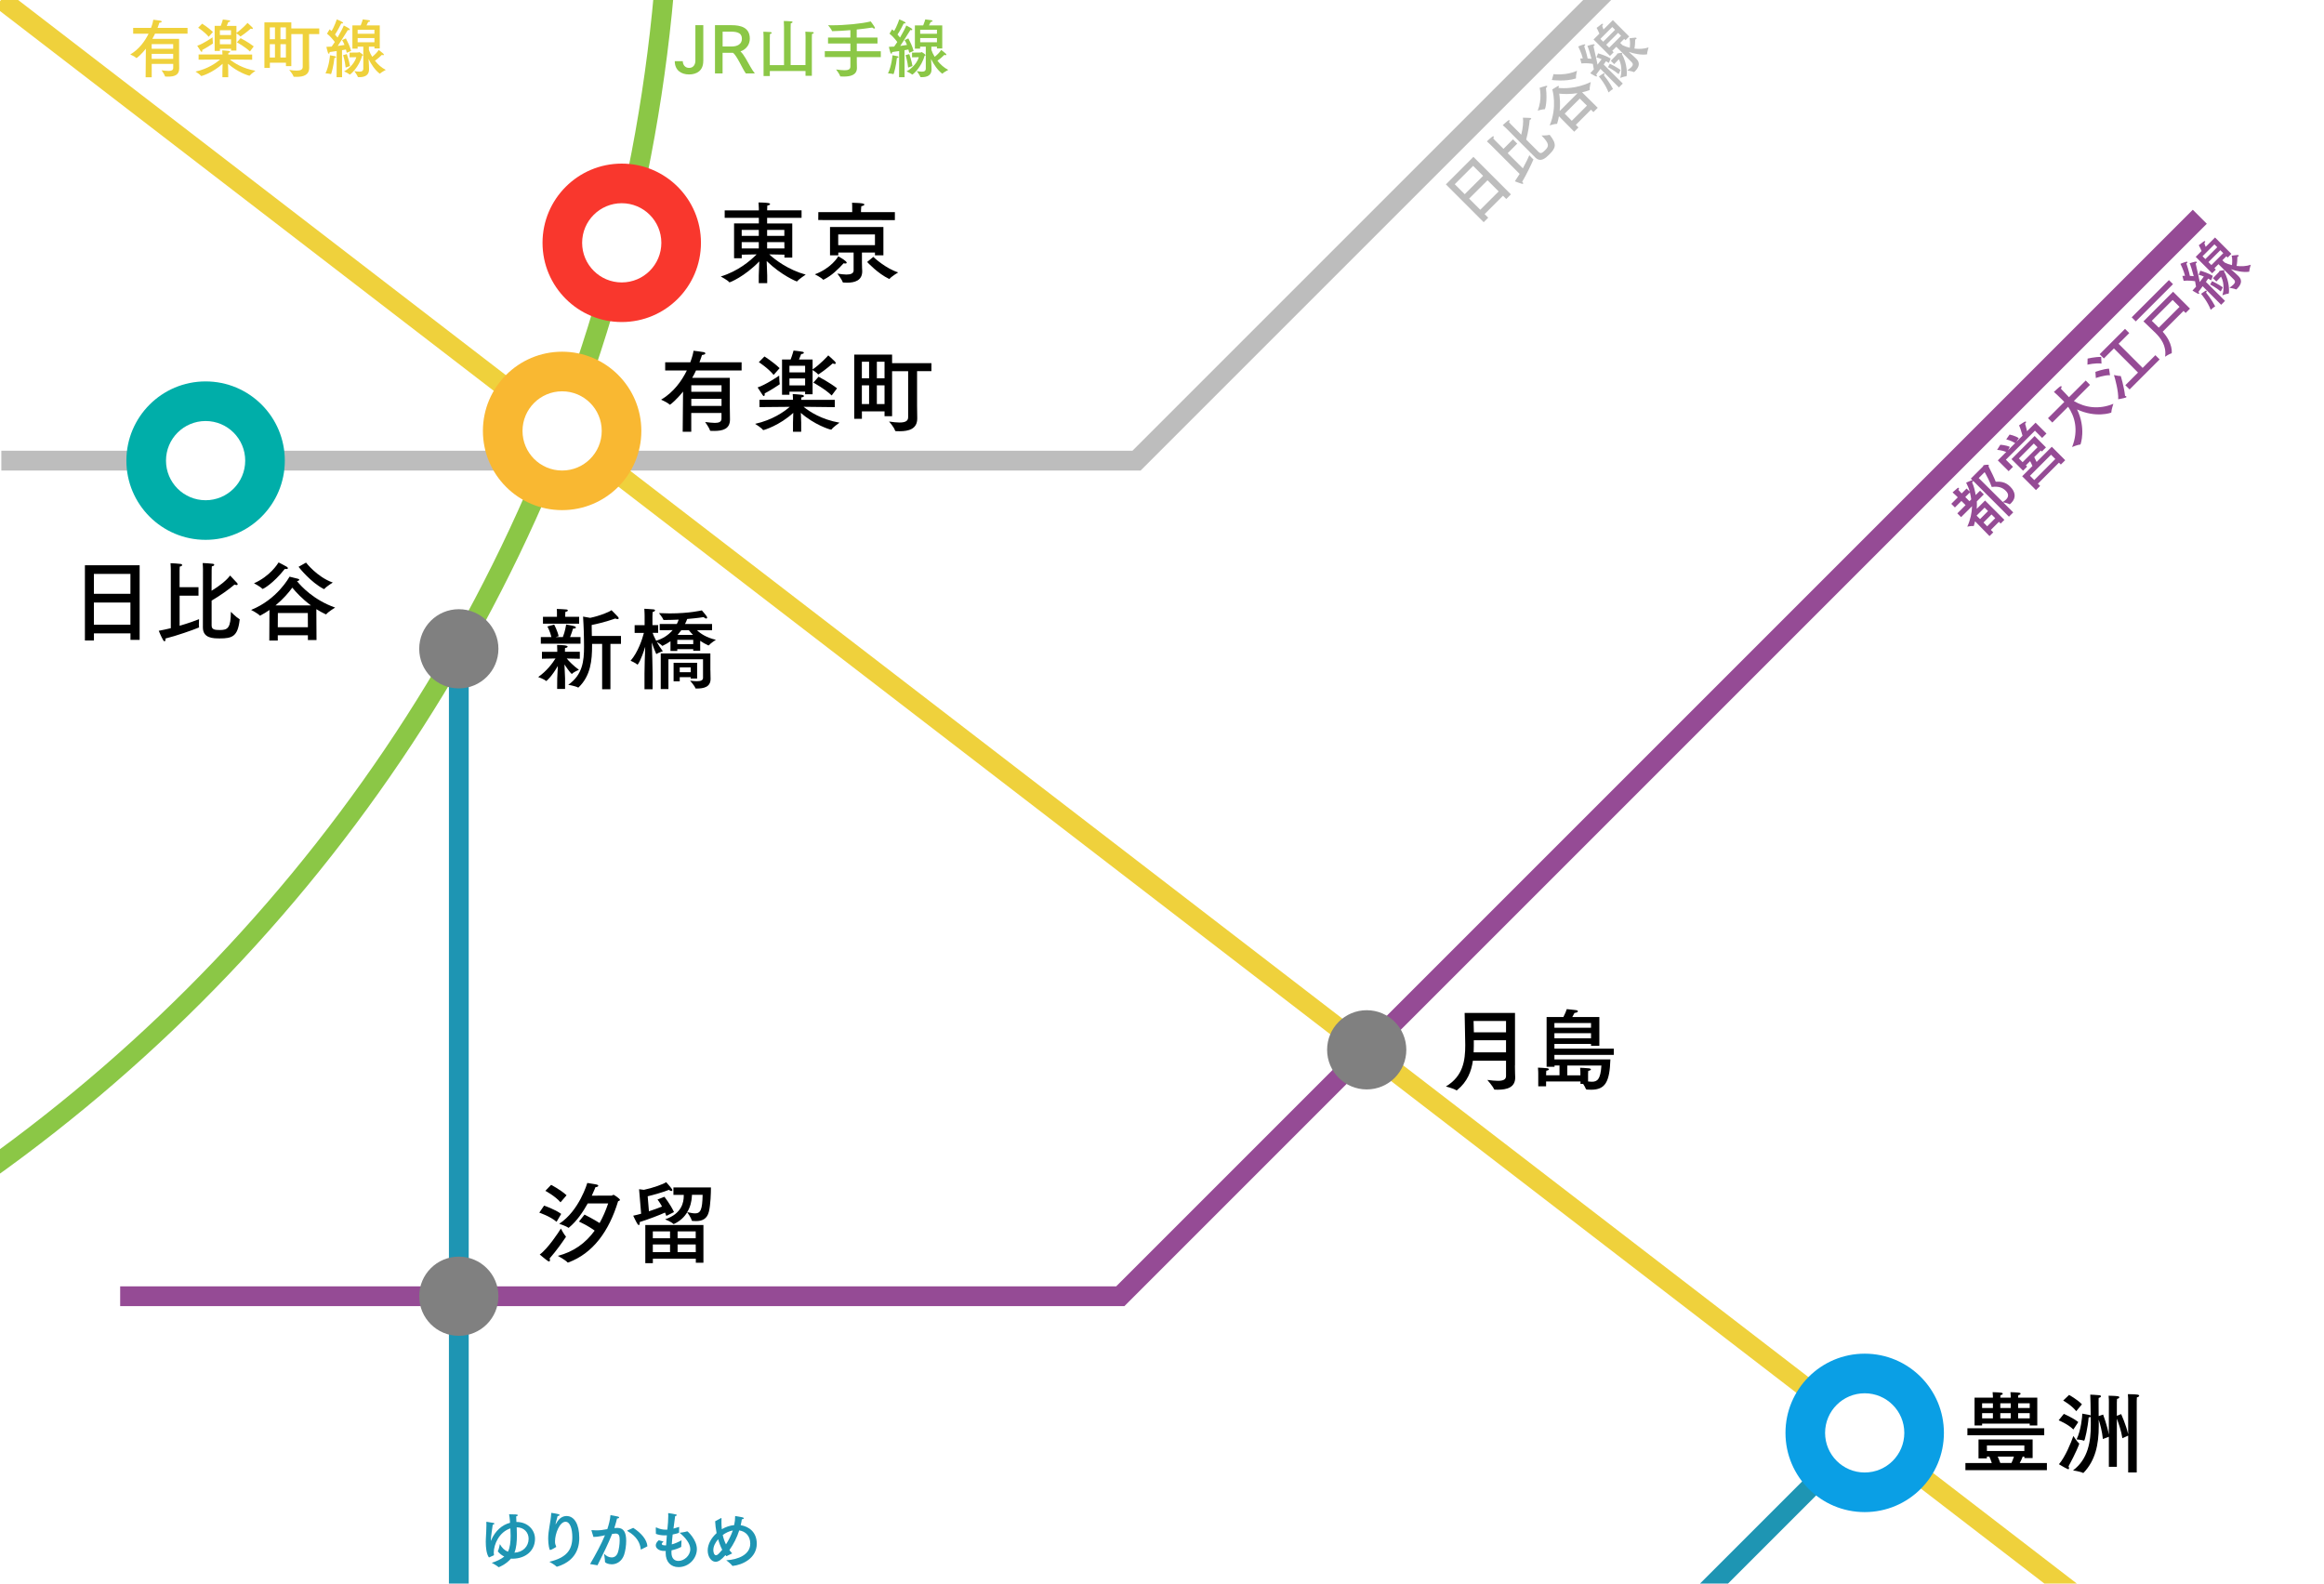 <?xml version="1.0" encoding="UTF-8"?>
<svg id="b" data-name="レイヤー 2" xmlns="http://www.w3.org/2000/svg" xmlns:xlink="http://www.w3.org/1999/xlink" viewBox="0 0 575 391.82">
  <defs>
    <clipPath id="d">
      <rect width="575" height="391.82" style="fill: #fff;"/>
    </clipPath>
  </defs>
  <g id="c" data-name="レイアウト">
    <g>
      <rect width="575" height="391.82" style="fill: #fff;"/>
      <g style="clip-path: url(#d);">
        <polyline points="414.74 -19.57 281.2 113.97 .33 113.97" style="fill: none; stroke: #bdbdbd; stroke-miterlimit: 10; stroke-width: 4.9px;"/>
        <path d="M165.86-37.93c0,221.93-179.91,401.85-401.85,401.85" style="fill: none; stroke: #8bc746; stroke-miterlimit: 10; stroke-width: 4.9px;"/>
        <line x1=".33" y1="-.11" x2="611.92" y2="470.34" style="fill: none; stroke: #efd13c; stroke-miterlimit: 10; stroke-width: 4.9px;"/>
        <polyline points="544.27 53.63 277.18 320.72 29.73 320.72" style="fill: none; stroke: #954b95; stroke-miterlimit: 10; stroke-width: 4.9px;"/>
        <circle cx="153.83" cy="60.08" r="19.6" style="fill: #f9372d;"/>
        <circle cx="139.08" cy="106.62" r="19.6" style="fill: #f9b832;"/>
        <g>
          <path d="M198.31,53.9h-8.51v1.39h6.22v8.45h-1.94v-.73l-3.77-.07c1.57,1.41,4.72,3.82,9.04,5.01,0,0-1.63,1.06-2.12,1.65-.02.02-.04.04-.09.04s-3.75-1.46-7.45-5.05c.07,1.35.13,3.35.13,3.57v1.9h-2.09v-1.9c0-.2.07-2.12.13-3.48-3.71,3.81-7.26,5.18-7.34,5.18-.04,0-.07,0-.09-.04-.38-.49-2.1-1.41-2.1-1.41,4.26-1.3,7.3-3.88,8.87-5.47l-3.68.07v.88h-1.9v-8.62h6.13v-1.37h-8.45v-1.85h8.45v-.44s-.02-.82-.07-1.52c0,0,1.72.02,2.45.15.26.04.4.15.4.24,0,.15-.22.31-.68.37-.02.31-.04.88-.04.88v.31h8.51v1.85ZM183.51,56.88v1.48h4.23v-1.48h-4.23ZM183.51,59.9v1.57h4.23v-1.57h-4.23ZM189.8,56.88v1.48h4.26v-1.48h-4.26ZM189.8,59.9v1.57h4.28l-.02-1.57h-4.26Z"/>
          <path d="M209.22,64.6c.2.18.27.31.27.4,0,.13-.13.2-.33.2-.13,0-.29-.02-.42-.07-1.41,1.52-2.91,3.04-4.96,4.06-.02,0-.04.02-.07.02-.04,0-.07-.02-.09-.04-.42-.49-2.01-1.3-2.01-1.3,4.06-1.52,5.65-4.21,5.8-4.45.15.11,1.21.64,1.81,1.19ZM221.42,54.46l-18.97-.02.02-1.96h8.38v-1.12c0-.33,0-.82-.04-1.19.24.02,1.7.02,2.51.15.38.07.55.18.55.29,0,.15-.29.33-.77.42-.04.4-.07,1.01-.07,1.01v.44h8.38v1.98ZM218.55,63.17h-2.07v-.68h-3.22v2.54c0,1.1.07,1.9.07,2.05v.04c0,2.32-1.9,2.82-3.75,2.82-.31,0-.62-.02-.93-.04-.07,0-.13-.02-.15-.09-.18-.64-1.32-2.12-1.32-2.12.82.13,1.59.24,2.23.24,1.06,0,1.79-.27,1.79-.99v-4.45h-3.79v.68h-2.05v-7.01h13.21v7.01ZM207.39,58.01v2.65h9.09v-2.65h-9.09ZM216.08,63.56c.26.27,3.13,2.89,6.15,3.84,0,0-1.68,1.01-2.12,1.57-.02.02-.04.04-.09.04-.02,0-.04-.02-.07-.02-2.73-1.3-5.23-3.99-5.4-4.17l1.52-1.26Z"/>
        </g>
        <g>
          <path d="M174,15.11c0,2.37-1.61,3.31-3.51,3.31-2.04,0-3.53-1.11-3.54-3.28h1.98c.02.88.55,1.66,1.57,1.66,1.1,0,1.55-.91,1.55-1.76V6.23h1.96v8.87Z" style="fill: #8bc746;"/>
          <path d="M180.97,6.23c2.29,0,4.55.55,4.55,3.35,0,1.29-.75,2.6-2.32,3.14.45.39.89,1.04,1.32,1.77.75,1.27,1.46,2.73,2.24,3.68h-2.23c-.44-.61-.99-1.72-1.54-2.73-.55-1.02-1.18-2.08-1.65-2.38h-2.56v5.11h-1.88V6.23h4.06ZM178.79,7.83v3.67h2.32c1.24,0,2.45-.55,2.45-1.88,0-1.25-.77-1.79-2.71-1.79h-2.05Z" style="fill: #8bc746;"/>
          <path d="M200.88,18.76h-1.58v-1.19h-8.83v1.24h-1.55v-9.55s0-.78-.05-1.41c0,0,1.47.05,1.8.09.17.03.27.11.27.19,0,.11-.14.22-.44.28-.02.39-.03.99-.03.99v6.71h3.51V6.69s-.02-1-.05-1.49c0,0,1.57.03,1.91.09.16.03.25.09.25.19s-.14.22-.44.28c-.03.38-.03,1-.03,1v9.34h3.67l.02-6.82s0-.86-.05-1.44c0,0,1.49.05,1.83.09.17.03.25.09.25.19s-.14.22-.44.28c-.02.39-.03.99-.03.99v9.36Z" style="fill: #8bc746;"/>
          <path d="M217.13,10.77h-5.14v1.91h5.94v1.46h-5.94v1.16c0,.77.03,1.35.03,1.46v.06c0,1.83-1.77,2.12-3.23,2.12-.27,0-.53,0-.77-.02-.08,0-.13,0-.14-.08-.13-.5-1.02-1.65-1.02-1.65.82.11,1.54.19,2.1.19.89,0,1.44-.2,1.44-.91v-2.34h-6.33v-1.46h6.33v-1.91h-5.53v-1.47h5.53v-1.83c-1.46.13-2.99.22-4.42.25-.06,0-.11,0-.13-.06-.09-.38-.97-1.41-.97-1.41.3.02.61.02.94.02,3.23,0,7.49-.41,9.61-.96.03.05.63.8,1,1.46.05.08.06.13.06.17,0,.09-.06.14-.16.14-.14,0-.35-.09-.52-.25-1.02.16-2.35.33-3.84.49v1.99h5.14v1.47Z" style="fill: #8bc746;"/>
          <path d="M221.05,18.35s-.03,0-.05-.02c-.3-.13-1.29-.17-1.29-.17.88-1.87,1.1-4.23,1.1-4.48,0,0,.89.13,1.27.24.16.05.25.13.25.2,0,.09-.13.19-.42.22-.16,1.74-.75,4.01-.86,4.01ZM224.75,9.51c.39.74.99,1.9,1.29,3.09l-1.08.47c-.06-.27-.13-.53-.2-.82-.25.05-.6.11-.97.17l.02,6.68h-1.36l.02-6.47c-.56.09-1.16.17-1.74.25,0,.25-.08.42-.19.42-.08,0-.17-.08-.25-.31-.19-.53-.36-1.4-.36-1.4.42,0,.86-.03,1.3-.06.27-.36.53-.74.78-1.13-.39-.53-1.1-1.41-1.93-2.07l.64-1.07c.16.14.33.28.49.42.69-1.07,1.29-2.88,1.29-2.88,0,0,.96.38,1.41.67.08.05.14.14.14.2,0,.08-.06.14-.24.14-.05,0-.13-.02-.2-.03-.17.35-.97,1.94-1.55,2.77.24.27.45.53.63.74.77-1.3,1.38-2.52,1.54-2.98,0,0,1.05.53,1.32.75.11.08.17.19.17.27s-.06.14-.22.14c-.06,0-.14-.02-.25-.05-.14.16-1.41,2.32-2.52,3.95.67-.08,1.27-.17,1.68-.25-.17-.44-.38-.86-.6-1.21l.97-.42ZM224.97,13.38c.08.19.56,1.58.8,2.96l-1.08.38c-.16-1.58-.56-2.87-.64-3.07l.93-.27ZM225.66,14.18v-1.16l2.18-.03s.14-.11.22-.11c.05,0,.94.6.94.75,0,.06-.06.13-.25.19-.74,2.77-2.85,4.63-3.04,4.63-.02,0-.03,0-.05-.02-.3-.3-1.35-.77-1.35-.77.55-.27,2.43-1.52,3.03-3.51l-1.68.03ZM233.15,11.99h-1.33v-.45h-1.38v.8c.17.53.45,1.13.82,1.72.58-.45,1.35-1.21,1.6-1.71,0,0,.91.69,1.1.88.13.13.19.22.19.3s-.06.13-.19.13c-.08,0-.19-.03-.31-.08-.38.38-1.05.99-1.71,1.44.72.92,1.65,1.77,2.68,2.27,0,0-1.13.6-1.43.91-.02.02-.03.03-.05.03-.03,0-.05-.02-.08-.05-1.14-.89-2.07-2.29-2.7-3.59.05.63.09,1.4.09,1.54,0,.05.03.67.03,1v.06c0,1.49-1.14,1.9-2.37,1.9h-.27s-.11-.02-.13-.06c-.13-.42-.88-1.44-.88-1.44.47.08.91.14,1.27.14.58,0,.96-.17.96-.8v-5.39h-1.41v.5h-1.29v-5.75h2.05c.3-.71.49-1.38.52-1.49.11.02,1.1.13,1.44.19.25.05.36.13.36.22,0,.11-.19.2-.47.22,0,0-.17.39-.41.86h3.28v5.71ZM227.67,7.36v.99h4.15v-.99h-4.15ZM227.67,9.42v1.03h4.15v-1.03h-4.15Z" style="fill: #8bc746;"/>
        </g>
        <g>
          <path d="M46.4,8.32h-8.04c-.19.41-.41.85-.67,1.3h6.62v5.1c0,.09.03,2.18.03,2.18v.05c0,1.69-1.3,2.01-2.79,2.01-.2,0-.41,0-.61-.02-.06,0-.09-.02-.11-.06-.14-.5-.86-1.49-.86-1.49.66.08,1.24.16,1.71.16.72,0,1.18-.17,1.18-.75v-.99h-5.32v3.31h-1.51l.06-7.07c-1.03,1.32-2.21,2.32-2.32,2.32-.02,0-.03-.02-.05-.03-.36-.38-1.49-.86-1.49-.86,2.23-1.32,3.65-3.35,4.53-5.14h-3.81v-1.44h4.42c.36-.97.53-1.72.56-2.02,0,0,1.41.16,1.82.25.14.03.27.13.27.22,0,.11-.16.24-.6.28-.05.17-.19.63-.44,1.27h7.42v1.44ZM37.53,10.92v1.14h5.32v-1.14h-5.32ZM37.53,13.32v1.24h5.32v-1.24h-5.32Z" style="fill: #efd13c;"/>
          <path d="M62.38,14.78l-5.49-.06c1.03.85,3.14,2.24,6.32,2.79,0,0-1.1.75-1.41,1.19-.02.02-.03.03-.06.03-.27,0-2.98-.88-5.33-2.95.03.64.06,1.41.06,1.71v1.61h-1.44v-1.61c0-.25.03-1.05.05-1.71-2.45,2.23-5.14,3.03-5.27,3.03-.02,0-.05-.02-.06-.03-.27-.38-1.38-1.07-1.38-1.07,3.06-.67,5.1-2.13,6.1-2.99l-5.33.05v-1.29h5.9c0-.19-.02-.66-.05-1.02,0,0,1.02.06,1.55.13.28.03.42.13.42.24,0,.09-.14.2-.45.24-.02.11-.02.3-.03.42h5.91v1.3ZM50.06,12.51c0,.19-.06.33-.16.33-.06,0-.14-.06-.24-.2-.22-.33-.86-1.32-.86-1.32,1.35-.42,3.61-1.94,3.79-2.09,0,0,.02,1.11.09,1.46v.03s-.02.05-.05.08c-.3.22-1.8,1.18-2.6,1.57,0,.05.02.09.02.14ZM51.63,9.1c-.99-1.21-2.6-2.24-2.6-2.24l.99-1s1.49.92,2.67,2.05l-1.05,1.19ZM58.48,8.15c1.29-.86,2.65-2.34,2.76-2.48,0,0,.91.8,1.16,1.07.09.09.16.22.16.3s-.05.14-.17.14c-.08,0-.2-.03-.36-.09,0,0-1.21,1.08-2.48,1.91-.02.02-.05.02-.06.02s-.05,0-.06-.03c-.16-.22-.72-.6-.94-.74v4.26h-1.32v-.45h-2.76v.55h-1.3v-6.21h1.51c.27-.64.52-1.57.52-1.57,0,0,1.11.11,1.63.22.11.02.19.09.19.16,0,.11-.13.22-.47.24,0,0-.2.55-.39.96h2.4v1.76ZM54.4,7.49v1.18h2.76v-1.18h-2.76ZM54.4,9.73v1.22h2.76v-1.22h-2.76ZM61.83,12.73c-1.1-1.1-3.21-2.26-3.21-2.26l.91-1.03s1.99,1.03,3.25,2.04l-.94,1.25Z" style="fill: #efd13c;"/>
          <path d="M78.99,8.44h-2.52v6.02c0,.74.02,1.88.03,2.18v.13c0,1.85-1.51,2.24-3.09,2.24-.22,0-.45,0-.67-.02-.08,0-.13-.05-.14-.11-.19-.63-1.05-1.58-1.05-1.58.74.11,1.35.17,1.83.17,1.02,0,1.52-.27,1.52-.92v-8.11h-2.82v7.92h-1.33v-.85h-3.98v1.3h-1.35V5.53h6.66v1.51h6.91v1.41ZM66.76,6.78v2.92h1.27v-2.92h-1.27ZM66.76,10.94v3.29h1.27v-3.29h-1.27ZM69.39,6.78v2.92h1.35v-2.92h-1.35ZM69.39,10.94v3.29h1.35v-3.29h-1.35Z" style="fill: #efd13c;"/>
          <path d="M81.88,18.35s-.03,0-.05-.02c-.3-.13-1.29-.17-1.29-.17.88-1.87,1.1-4.23,1.1-4.48,0,0,.89.13,1.27.24.16.05.25.13.25.2,0,.09-.13.19-.42.22-.16,1.74-.75,4.01-.86,4.01ZM85.58,9.51c.39.74.99,1.9,1.29,3.09l-1.08.47c-.06-.27-.13-.53-.2-.82-.25.05-.6.11-.97.17l.02,6.68h-1.36l.02-6.47c-.56.09-1.16.17-1.74.25,0,.25-.08.42-.19.42-.08,0-.17-.08-.25-.31-.19-.53-.36-1.4-.36-1.4.42,0,.86-.03,1.3-.06.27-.36.53-.74.78-1.13-.39-.53-1.1-1.41-1.93-2.07l.64-1.07c.16.14.33.28.49.42.69-1.07,1.29-2.88,1.29-2.88,0,0,.96.38,1.41.67.08.05.14.14.14.2,0,.08-.06.14-.24.14-.05,0-.13-.02-.2-.03-.17.35-.97,1.94-1.55,2.77.24.27.45.53.63.74.77-1.3,1.38-2.52,1.54-2.98,0,0,1.05.53,1.32.75.11.08.17.19.17.27s-.06.14-.22.14c-.06,0-.14-.02-.25-.05-.14.16-1.41,2.32-2.52,3.95.67-.08,1.27-.17,1.68-.25-.17-.44-.38-.86-.6-1.21l.97-.42ZM85.8,13.38c.08.19.56,1.58.8,2.96l-1.08.38c-.16-1.58-.56-2.87-.64-3.07l.93-.27ZM86.49,14.18v-1.16l2.18-.03s.14-.11.22-.11c.05,0,.94.6.94.75,0,.06-.06.13-.25.19-.74,2.77-2.85,4.63-3.04,4.63-.02,0-.03,0-.05-.02-.3-.3-1.35-.77-1.35-.77.55-.27,2.43-1.52,3.03-3.51l-1.68.03ZM93.98,11.99h-1.33v-.45h-1.38v.8c.17.53.45,1.13.82,1.72.58-.45,1.35-1.21,1.6-1.71,0,0,.91.69,1.1.88.13.13.19.22.19.3s-.06.13-.19.13c-.08,0-.19-.03-.31-.08-.38.38-1.05.99-1.71,1.44.72.92,1.65,1.77,2.68,2.27,0,0-1.13.6-1.43.91-.02.02-.03.03-.05.03-.03,0-.05-.02-.08-.05-1.14-.89-2.07-2.29-2.7-3.59.05.63.09,1.4.09,1.54,0,.05.03.67.03,1v.06c0,1.49-1.14,1.9-2.37,1.9h-.27s-.11-.02-.13-.06c-.13-.42-.88-1.44-.88-1.44.47.08.91.14,1.27.14.58,0,.96-.17.96-.8v-5.39h-1.41v.5h-1.29v-5.75h2.05c.3-.71.49-1.38.52-1.49.11.02,1.1.13,1.44.19.25.05.36.13.36.22,0,.11-.19.2-.47.22,0,0-.17.39-.41.86h3.28v5.71ZM88.49,7.36v.99h4.15v-.99h-4.15ZM88.49,9.42v1.03h4.15v-1.03h-4.15Z" style="fill: #efd13c;"/>
        </g>
        <g>
          <path d="M127.78,376.57h.03c2.78,0,4.56,1.98,4.56,4.17,0,2.85-2.21,4.89-5.55,4.92-.13,0-.27-.02-.39-.03-1.29,1.49-2.98,2.13-3.04,2.13-.02,0-.05-.02-.06-.03-.42-.39-1.66-1.05-1.66-1.05,1.1-.34,2.29-.89,3.1-1.55-.6-.3-1.13-.71-1.55-1.22-.02-.03-.05-.06-.05-.09,0-.02,0-.03.02-.05.25-.42.49-1.72.49-1.72.5.93,1.19,1.57,1.99,1.88.52-.97.67-2.45.67-3.95,0-.61-.03-1.24-.06-1.82-2.74.89-4.11,3.9-4.11,6,0,.24.02.45.05.64-.19.08-.83.39-1.1.5-.05.02-.08.03-.11.03-.05,0-.08-.03-.11-.09-.55-.85-.71-2.37-.71-3.75,0-.27,0-.52.02-.75.05-1.24.14-2.26.14-3.36,0-.24,0-.45-.02-.69,0-.13.02-.17.08-.17.02,0,.05,0,.09.02,1.6.27,1.83.27,1.83.44,0,.11-.16.22-.42.28-.11.91-.41,2.65-.47,3.76v.13s0,.06.02.06.05-.05.09-.19c1-2.27,2.65-3.72,4.64-4.25-.02-.19-.03-.36-.03-.53-.03-.53-.13-1.13-.2-1.57,1.44,0,2.16.02,2.16.22,0,.11-.17.24-.41.31.02.42.03.88.06,1.36ZM127.89,379.83c0,1.6-.13,3.18-.61,4.34,2.09-.11,3.51-1.52,3.51-3.46,0-1.52-1.11-2.81-2.95-2.82.03.64.05,1.29.05,1.94Z" style="fill: #1e95b3;"/>
          <path d="M136.2,383.47h-.03s-.06.03-.09.03c-.14,0-.45-1.29-.45-2.79,0-2.1.61-4.01.75-6.22.02-.14,0-.17.08-.17.22,0,1.49.27,1.69.31.19.05.3.14.3.24s-.14.2-.49.24c-.11.58-.42,1.41-.49,1.9,0,.03-.02.06-.02.08,0,.03.02.05.03.05s.05-.05.09-.13c.85-1.68,2.01-1.91,2.6-1.91,1.93,0,3.15,2.05,3.15,5.38,0,1.22-.05,5.52-5.47,7.15-.03.02-.06.02-.08.02-.03,0-.06-.02-.09-.05-.41-.44-1.76-1.18-1.76-1.18,4.28-1.02,5.68-2.95,5.68-6.11,0-2.02-.55-3.79-1.68-3.79-1.47,0-2.6,2.95-2.6,4.84,0,.56.06.77.31,1.38-.03.02-1.19.75-1.44.75Z" style="fill: #1e95b3;"/>
          <path d="M152.12,378.08c.2-.03.39-.05.58-.05,1.6,0,2.23,1.07,2.23,3.23,0,1.13-.19,2.46-.52,3.45-.55,1.6-1.83,2.34-3.06,2.34-.89,0-1.66-.39-1.66-.6,0-.58-.24-2.04-.24-2.04.49.56,1.19.94,1.87.94s1.24-.35,1.55-1.21c.27-.77.45-2.04.45-3.04s-.11-1.66-1.02-1.66c-.16,0-.66.06-.85.09-1,2.51-2.15,4.81-3.62,7.76l-1.83-.3c1.46-2.52,2.76-4.89,3.68-7.13-.25.05-.5.11-.75.17-.8.17-1.49.25-2.1.25l-.47-1.52s-.03-.09-.03-.11c0-.05.03-.05.08-.05h.06c.31.03.67.05,1.08.05.89,0,1.63-.09,2.71-.3.34-1.02.69-2.26.78-3.47,0,0,1.49.25,1.87.36.19.05.28.13.28.22,0,.13-.2.24-.52.25-.11.45-.39,1.51-.67,2.37l.11-.02ZM158.67,383.36s-.06.03-.08.03c-.03,0-.05-.03-.06-.09-.16-1.54-1-3.18-3.23-4.44-.08-.05-.11-.09-.11-.11,0-.05.05-.08.13-.11l1.35-.61c2.02,1.3,3.39,2.93,3.51,4.56l-1.51.77Z" style="fill: #1e95b3;"/>
          <path d="M168,379.18c-.02.08-.11.19-1.57.49-.08.78-.17,1.61-.22,2.45.67-.17,1.51-.5,2.41-1.02,0,0-.06.85-.06,1.36v.22s-.03.06-.06.09c-.66.36-1.51.64-2.35.82-.02.2-.02.41-.02.61.02,1.44.78,2.01,1.74,2.01,1.41,0,2.92-1.33,2.92-2.9,0-1.44-1.25-2.92-2.63-4.06,0,0,1.33-.17,1.82-.35.02,0,.05-.02.06-.02.13,0,2.38,2.09,2.38,4.39s-1.94,4.47-4.55,4.47c-1.91,0-3.17-1.32-3.17-3.48v-.11l.02-.41h-.42c-1.21,0-2.05-.63-2.05-1.38,0-.39.22-.83.74-1.27l1.19.33c-.3.24-.45.42-.45.58,0,.22.28.36.8.36h.27c.05-.89.11-1.72.19-2.49-.24.02-.47.02-.69.02-.72-.02-1.44-.14-2.02-.38,0,0-.03-1.32-.03-1.43,0-.09.02-.16.08-.16.03,0,.06.02.11.03.78.38,1.51.53,2.29.53.13,0,.27-.02.39-.02.13-1.27.22-2.4.22-3.39,0-.19-.02-.38-.02-.55v-.06c0-.06.02-.08.08-.08.28,0,1.77.31,1.83.33.14.03.22.09.22.17,0,.09-.16.2-.41.24-.09.85-.25,1.91-.41,3.09.47-.13.96-.27,1.41-.42l-.03,1.38Z" style="fill: #1e95b3;"/>
          <path d="M178.32,375.63s.08-.03.11-.03c.06,0,.09.05.09.13-.02.27-.02.53-.02.8,0,.61.03,1.24.09,1.83.93-.53,1.96-.91,3.06-1.02.16-.74.24-1.46.24-2.24,0,0,1.33.2,1.76.31.27.06.39.16.39.25,0,.11-.17.22-.5.25-.06.49-.17.97-.28,1.46,2.04.31,3.98,1.72,3.98,4.58,0,3.59-3.54,5.24-5.91,5.49-.08,0-.14,0-.17-.06-.27-.45-1.47-1.33-1.47-1.33,2.95-.16,5.94-1.4,5.94-4.11,0-1.88-1.13-3.04-2.73-3.28-.56,1.76-1.4,3.42-2.43,4.86.22.3.44.56.69.82l-1.43.71-.24-.28c-1.03,1.16-1.71,1.65-2.45,1.65-1.05,0-1.94-1.25-1.94-2.79s.86-3.09,2.2-4.3c-.2-1.07-.33-2.09-.36-2.93l1.38-.75ZM177.68,380.85c-.74.83-1.19,1.79-1.19,2.68,0,.45.16,1.27.66,1.27.36,0,.61-.27,1.54-1.35-.42-.8-.75-1.69-1-2.6ZM179.62,382.12c.67-1.03,1.27-2.23,1.69-3.45-.88.17-1.76.58-2.49,1.13.17.82.45,1.6.8,2.32Z" style="fill: #1e95b3;"/>
        </g>
        <g>
          <path d="M373.82,48.1l-1.14,1.14-.81-.81-4.55,4.54.89.89-1.12,1.12-9.35-9.36,6.81-6.81,9.28,9.28ZM359.93,45.58l2.47,2.47,4.55-4.54-2.47-2.47-4.55,4.54ZM363.49,49.14l2.76,2.76,4.55-4.54-2.76-2.76-4.55,4.54Z" style="fill: #bdbdbd;"/>
          <path d="M375.38,35.55l-2.35,2.35,3.75,3.75c.78-1.42,1.38-2.68,1.6-3.24,0,0,.29.33.58.62.14.14.28.28.38.33.01.01.02.02.03.03.02.02.02.04.01.1-.42,1.02-1.72,3.74-2.77,5.5.05.03.09.07.12.1.14.14.18.29.11.35-.06.06-.15.07-.3.03-.75-.2-1.73-.62-1.73-.62.4-.58.8-1.2,1.18-1.82l-7.28-7.29s-.61-.59-.83-.77c.23-.23,1.1-.99,1.35-1.17.12-.1.27-.11.33-.04s.06.23-.11.49c.1.1.3.34.48.52l2.06,2.06,2.35-2.35,1.05,1.05ZM376.39,33.3c.38-1.53.57-3.09.41-4.18,0,0,1.33.02,1.78.06.11,0,.19.03.24.09.06.06.06.14-.03.23-.07.07-.17.12-.32.19-.08,1.16-.41,3.18-.86,4.84l3.1,3.1c.52.52,1,.11,1.61-.5.96-.96,1.06-1.6-.92-3.6,0,0,1.39.01,1.95-.15.04-.02.08-.01.11.02.01.01.01.03.03.06,1.84,2.31,1.35,3.24-.17,4.76-.82.82-2.12,2.1-3.47.74l-7.25-7.27s-.54-.52-.79-.72c.17-.17,1-.91,1.34-1.16.12-.1.27-.11.32-.06.07.07.06.23-.11.49.11.13.28.32.45.5l2.55,2.57Z" style="fill: #bdbdbd;"/>
          <path d="M382.25,27s-.06.03-.08.03c-.5-.03-1.71.35-1.71.35,1.11-2.86.55-5.31.47-5.65,0,0,1.13-.38,1.54-.48.14-.03.27-.02.33.04.06.06.04.16-.11.31-.06.06-.11.11-.19.17.39,3.36-.2,5.17-.26,5.22ZM395.3,26.68l-1.06,1.06-.6-.6-3.75,3.75.65.65-1.05,1.05-3.78-3.83c-.1.59-.24,1.18-.43,1.78-.01.03-.01.08-.03.1-.01.01-.03.01-.06.01-.52-.03-1.77.38-1.77.38,1.94-4.58.68-8.77.65-8.91,0,0,1.04-.62,1.33-.8.1-.06.22-.07.27-.02.07.07.05.21-.12.45,1.22.13,4.45.26,8.04-1.45,0,0-.33,1.35-.28,1.92,0,.02-.01.06-.02.07-.02.02-.04.02-.06.03-.6.22-1.2.38-1.79.52l3.87,3.83ZM384.37,18.34s3.17.42,5.81-.84c0,0-.31,1.26-.26,1.83,0,.02-.01.06-.03.08-.01.01-.02.02-.04.02-2.46.78-5.67.41-5.89.36l.41-1.45ZM390.3,23.06c-1.91.29-3.58.21-4.52.11.17,1.03.29,2.55.12,4.29l4.4-4.4ZM387.14,28.12l1.75,1.77,3.75-3.75-1.77-1.75-3.73,3.72Z" style="fill: #bdbdbd;"/>
          <path d="M395.41,13.2c.8.24,2.04.64,3.09,1.28l-.43,1.1c-.23-.14-.47-.29-.72-.43-.14.21-.34.5-.57.81l4.73,4.71-.96.96-4.57-4.59c-.33.47-.7.94-1.05,1.41.18.18.24.35.17.43-.06.06-.18.07-.4-.04-.51-.24-1.24-.73-1.24-.73.3-.3.59-.63.88-.96-.07-.44-.14-.9-.24-1.35-.65-.1-1.77-.22-2.83-.1l-.3-1.21c.21-.01.43-.03.64-.04-.27-1.24-1.13-2.95-1.13-2.95,0,0,.94-.41,1.47-.52.09-.02.2,0,.24.04.06.06.06.14-.07.27-.03.03-.1.08-.17.12.12.37.69,2.06.86,3.06.35.02.7.06.96.08-.38-1.46-.81-2.76-1.02-3.19,0,0,1.12-.37,1.46-.4.13-.02.25.01.31.07.06.06.06.14-.06.25-.04.04-.11.09-.21.14.01.21.64,2.64,1.01,4.58.42-.53.78-1.02,1.01-1.36-.43-.19-.88-.34-1.28-.43l.39-.99ZM403.11,9.01l-.94.94-.32-.32-.98.98.57.57c.5.26,1.12.48,1.8.64.09-.73.1-1.81-.08-2.34,0,0,1.13-.16,1.4-.16.18,0,.29.02.34.08s.04.13-.04.22c-.06.06-.16.11-.28.17,0,.53-.04,1.44-.19,2.23,1.16.14,2.42.09,3.5-.29,0,0-.38,1.22-.37,1.65,0,.02,0,.04-.01.06-.02.02-.04.02-.09.02-1.44.18-3.08-.16-4.45-.63.48.41,1.05.92,1.15,1.02.03.03.5.45.73.69.01.01.02.02.04.04,1.05,1.05.53,2.15-.33,3.02l-.19.19s-.09.07-.13.04c-.39-.21-1.64-.4-1.64-.4.39-.28.74-.54,1-.8.41-.41.55-.8.11-1.24l-3.81-3.81-1,1,.35.35-.91.91-4.07-4.07,1.45-1.45c-.29-.71-.63-1.32-.69-1.42.09-.07.86-.69,1.15-.89.21-.14.34-.17.41-.1.08.08.01.28-.18.49,0,0,.16.4.32.9l2.32-2.32,4.03,4.04ZM399.05,22.07s-.02.02-.04.02c-.3.12-1.03.79-1.03.79-.7-1.94-2.22-3.77-2.39-3.95,0,0,.72-.54,1.06-.73.14-.08.27-.09.32-.03.07.07.04.22-.14.45,1.12,1.34,2.31,3.37,2.23,3.45ZM395.96,9.62l.7.7,2.94-2.94-.7-.7-2.94,2.94ZM397.41,11.07l.73.73,2.94-2.94-.73-.73-2.94,2.94ZM398.31,15.78c.19.08,1.52.72,2.66,1.53l-.5,1.03c-1.23-1.01-2.43-1.63-2.63-1.72l.47-.84ZM399.36,15.86l-.82-.82,1.52-1.56s.02-.18.08-.23c.03-.03,1.09-.24,1.2-.13.04.04.04.13-.04.31,1.44,2.48,1.25,5.29,1.12,5.42-.01.01-.02.02-.04.02-.42,0-1.5.41-1.5.41.2-.58.64-2.79-.34-4.62l-1.16,1.21Z" style="fill: #bdbdbd;"/>
        </g>
        <g>
          <path d="M490.64,115.4c.06-.06.04-.2.11-.27.08-.08,1.15-.22,1.29-.09.06.06.06.17-.04.35.65,1.28,1.47,2.96,1.78,3.8,1.14-.06,2.39.02,3.57,1.2,1.28,1.28,1.57,2.75.27,4.06-.09.09-.17.17-.27.24-.07.07-.11.11-.19.06-.35-.22-1.21-.41-1.56-.48l2.51,2.51-1.06,1.06-8.86-8.86c-.02.07-.07.16-.18.27l-.08.08c.45.99.71,2.08.89,3.15l1.08-1.08.93.93-1.73,1.73c.03.59.03,1.21-.02,1.84l2.06-2.06,4.78,4.78-.92.92-.43-.43-2,2,.6.6-.93.93-3.57-3.66c-.09.36-.19.72-.3,1.1-.01.03-.02.04-.03.06-.02.02-.03.03-.07.02-.4-.09-1.53.15-1.53.15.77-1.7,1.14-3.4,1.18-5.06l-2.71,2.7-.93-.93,2.04-2.04-1.03-1.03-1.61,1.61-.9-.9,1.61-1.61-.38-.38s-.4-.4-.91-.84c0,0,1.04-.93,1.26-1.09.12-.08.21-.08.28-.01s.07.24-.1.48c.25.3.52.57.52.57l.3.3,1.21-1.21.78.78c-.21-.77-.51-1.51-.89-2.22,0,0,.94-.45,1.46-.6.03-.01.07-.02.1-.01l-.4-.4,3.03-3.03ZM486.25,122.98l1.03,1.03.44-.44c-.08-.59-.19-1.16-.33-1.73l-1.14,1.14ZM489.05,127.58l.85.85,1.98-1.98-.85-.85-1.99,1.98ZM489.57,118.28l5.95,5.93c.33-.2.6-.4.81-.61.65-.65.72-1.39-.07-2.17-.81-.81-1.81-1.16-3.47-.94-.41-1.23-1.44-3.17-1.76-3.67l-1.46,1.46ZM490.75,129.28l.92.94,1.99-2.01-.92-.92-1.98,1.98Z" style="fill: #954b95;"/>
          <path d="M506.34,107.27l-1.08,1.08-1.78-1.79-7.19,7.18,1.76,1.76-1.08,1.08-2.67-2.67,2.08-2.08c-1.02-.44-2.26-.53-2.26-.53l.8-1.26s1.3.06,2.35.53l-.47.84,1.79-1.78c-1.03-.65-2.21-.92-2.21-.92l.83-1.19s1.25.23,2.27.88l-.59.92,1.52-1.52c-.24-.93-.65-2.16-.86-2.55,0,0,.9-.65,1.41-.9.13-.07.24-.07.3-.01.07.07.03.23-.22.49.09.22.32,1.16.49,1.86l2.11-2.11,2.69,2.69ZM506.21,110.7l-1.02,1.02-.25-.25-1.63,1.63c.15.31.43.85.58,1.2l3.76-3.76,3.32,3.33-1.08,1.07-.47-.47-5.21,5.21.55.55-1.03,1.03-3.41-3.42,2.54-2.54c-.16-.4-.38-.84-.57-1.21l-1.05,1.05.31.31-1.01,1.01-2.86-2.86,5.72-5.72,2.8,2.81ZM499.51,113.43l.92.92,3.69-3.69-.92-.92-3.69,3.69ZM502.25,117.72l1.06,1.06,5.21-5.21-1.06-1.06-5.21,5.21Z" style="fill: #954b95;"/>
          <path d="M517.1,95.23l-3.99,3.99c2.8,1.67,6.25,2.15,9.78.69,0,0-.5,1.45-.51,2.11,0,.04-.01.06-.02.07-.03.03-3.76,1.39-8.46-.79,2.27,4.67.89,8.63.84,8.67-.01.01-.02.02-.07.02-.59.03-2,.62-2,.62,1.69-4.21.62-7.65-.98-9.97l-3.91,3.91-1.07-1.08,4.03-4.02c-.1-.12-.2-.22-.3-.32-.97-.98-1.86-1.82-2.27-2.16,1.22-1.13,1.69-1.57,1.86-1.4.09.09.06.32-.13.6.3.3,1.26,1.31,1.77,1.86.08.08.16.18.23.25l4.14-4.13,1.07,1.08Z" style="fill: #954b95;"/>
          <path d="M519.95,89.96c-1.43-.21-3.48.27-3.48.27l.04-1.51s1.86-.44,3.36-.41l.08,1.65ZM522.06,92.84c-1.42-.07-3.51.7-3.51.7l-.11-1.53s1.95-.73,3.37-.8l.25,1.63ZM526.81,82.42l-2.64,2.64,5.96,5.97,3.15-3.15,1.05,1.05-7.43,7.43-1.05-1.05,3.13-3.13-5.96-5.97-2.48,2.48-1.05-1.05,6.28-6.27,1.05,1.05ZM526.07,98.08c.07.07.08.14.01.21-.03.03-.08.06-.14.08-.51.18-1.86.42-1.86.42.13-1.84-.79-5.22-1.05-6,0,0,1.21.28,1.62.24.02,0,.06.01.07.02,0,0,.8,2.55,1.06,4.9.13.02.24.07.3.12Z" style="fill: #954b95;"/>
          <path d="M537.64,70.31l-9.21,9.21-1.01-1.01,9.21-9.21,1.01,1.01ZM541.83,76.38l-1.06,1.06-.52-.52-5.16,5.15c2.63,2.92,2.23,5.33,2.23,5.33-.01.01-.02.02-.04.02-.51.11-1.6.84-1.6.84.42-2.75-1.14-4.65-2.39-5.9-.18-.18-.34-.32-.5-.48l-2.46-2.37,7.33-7.33,4.18,4.18ZM532.4,79.38s.91.89,1.49,1.46l.23.23,5.14-5.14-1.71-1.71-5.16,5.15Z" style="fill: #954b95;"/>
          <path d="M544.41,66.98c.8.24,2.04.64,3.09,1.28l-.43,1.1c-.23-.14-.47-.29-.72-.43-.14.21-.34.5-.57.81l4.73,4.71-.96.96-4.57-4.59c-.33.47-.7.94-1.05,1.41.18.18.24.35.17.43-.06.06-.18.07-.4-.04-.51-.24-1.24-.73-1.24-.73.3-.3.59-.63.88-.96-.07-.44-.14-.9-.24-1.35-.65-.1-1.77-.22-2.83-.1l-.3-1.21c.21-.01.43-.03.64-.04-.27-1.24-1.13-2.95-1.13-2.95,0,0,.94-.41,1.47-.52.09-.02.2,0,.24.04.06.06.06.14-.07.27-.03.03-.1.08-.17.12.12.37.69,2.06.86,3.06.35.02.7.06.96.08-.38-1.46-.81-2.76-1.02-3.19,0,0,1.12-.37,1.46-.4.13-.02.25.01.31.07.06.06.06.14-.06.25-.04.04-.11.09-.21.14.01.21.64,2.64,1.01,4.58.42-.53.78-1.02,1.01-1.36-.43-.19-.88-.34-1.27-.43l.39-.99ZM552.1,62.79l-.94.94-.32-.32-.98.98.57.57c.5.26,1.12.48,1.8.64.09-.73.1-1.81-.08-2.34,0,0,1.13-.16,1.4-.16.18,0,.29.02.34.08s.05.13-.04.22c-.06.06-.16.11-.28.17,0,.53-.04,1.44-.19,2.23,1.16.14,2.42.09,3.5-.29,0,0-.38,1.22-.37,1.65,0,.02,0,.04-.01.06-.02.02-.04.02-.09.02-1.44.18-3.08-.16-4.45-.63.48.41,1.05.92,1.15,1.02.03.03.5.45.73.69.01.01.02.02.04.04,1.05,1.05.53,2.15-.33,3.02-.07.07-.12.12-.19.19-.03.03-.09.07-.13.04-.39-.21-1.64-.4-1.64-.4.39-.28.74-.54,1-.8.41-.41.55-.8.11-1.24l-3.81-3.81-1,1,.35.35-.91.91-4.07-4.07,1.45-1.45c-.29-.71-.63-1.32-.69-1.42.09-.07.86-.69,1.15-.89.21-.14.34-.17.41-.1.08.08.01.28-.18.49,0,0,.16.4.32.9l2.32-2.32,4.03,4.04ZM548.04,75.85s-.02.02-.04.02c-.3.12-1.03.79-1.03.79-.7-1.94-2.22-3.77-2.39-3.95,0,0,.72-.54,1.06-.73.14-.08.27-.09.32-.03.07.07.04.22-.14.45,1.12,1.34,2.31,3.37,2.23,3.45ZM544.95,63.4l.7.7,2.94-2.94-.7-.7-2.94,2.94ZM546.41,64.85l.73.73,2.94-2.94-.73-.73-2.94,2.94ZM547.3,69.56c.19.08,1.52.72,2.66,1.53l-.5,1.03c-1.23-1.01-2.43-1.63-2.63-1.72l.47-.84ZM548.35,69.64l-.82-.82,1.52-1.56s.02-.18.08-.23c.03-.03,1.09-.24,1.2-.13.04.04.04.13-.04.31,1.44,2.48,1.25,5.29,1.12,5.42-.01.01-.02.02-.04.02-.42,0-1.5.41-1.5.41.2-.58.64-2.79-.34-4.62l-1.16,1.21Z" style="fill: #954b95;"/>
        </g>
        <g>
          <path d="M183.52,91.66h-11.31c-.26.57-.57,1.19-.95,1.83h9.31v7.17c0,.13.04,3.07.04,3.07v.07c0,2.38-1.83,2.82-3.93,2.82-.29,0-.57,0-.86-.02-.09,0-.13-.02-.15-.09-.2-.71-1.21-2.1-1.21-2.1.93.11,1.74.22,2.4.22,1.01,0,1.65-.24,1.65-1.06v-1.39h-7.48v4.65h-2.12l.09-9.95c-1.46,1.85-3.11,3.26-3.26,3.26-.02,0-.04-.02-.07-.04-.51-.53-2.1-1.21-2.1-1.21,3.13-1.85,5.14-4.72,6.37-7.23h-5.36v-2.03h6.22c.51-1.37.75-2.43.79-2.85,0,0,1.98.22,2.56.35.2.04.37.18.37.31,0,.15-.22.33-.84.4-.07.24-.26.88-.62,1.79h10.43v2.03ZM171.04,95.32v1.61h7.48v-1.61h-7.48ZM171.04,98.69v1.74h7.48v-1.74h-7.48Z"/>
          <path d="M206.54,100.74l-7.72-.09c1.46,1.19,4.41,3.15,8.89,3.93,0,0-1.54,1.06-1.98,1.68-.02.02-.04.04-.09.04-.37,0-4.19-1.23-7.5-4.15.04.9.09,1.98.09,2.4v2.27h-2.03v-2.27c0-.35.04-1.48.07-2.4-3.44,3.13-7.23,4.26-7.41,4.26-.02,0-.07-.02-.09-.04-.37-.53-1.94-1.5-1.94-1.5,4.3-.95,7.17-3,8.58-4.21l-7.5.07v-1.81h8.29c0-.27-.02-.93-.07-1.43,0,0,1.43.09,2.18.18.4.04.6.18.6.33,0,.13-.2.29-.64.33-.02.15-.02.42-.04.6h8.31v1.83ZM189.21,97.54c0,.26-.09.46-.22.46-.09,0-.2-.09-.33-.29-.31-.46-1.21-1.85-1.21-1.85,1.9-.6,5.07-2.73,5.34-2.93,0,0,.02,1.57.13,2.05v.04s-.02.07-.07.11c-.42.31-2.54,1.65-3.66,2.21,0,.07.02.13.02.2ZM191.41,92.76c-1.39-1.7-3.66-3.15-3.66-3.15l1.39-1.41s2.1,1.3,3.75,2.89l-1.48,1.68ZM201.05,91.41c1.81-1.21,3.73-3.29,3.88-3.48,0,0,1.28,1.12,1.63,1.5.13.13.22.31.22.42s-.07.2-.24.2c-.11,0-.29-.04-.51-.13,0,0-1.7,1.52-3.48,2.69-.02.02-.07.02-.09.02s-.07,0-.09-.04c-.22-.31-1.01-.84-1.32-1.04v6h-1.85v-.64h-3.88v.77h-1.83v-8.73h2.12c.37-.9.73-2.21.73-2.21,0,0,1.57.15,2.29.31.15.02.26.13.26.22,0,.15-.18.31-.66.33,0,0-.29.77-.55,1.35h3.37v2.47ZM195.32,90.49v1.65h3.88v-1.65h-3.88ZM195.32,93.64v1.72h3.88v-1.72h-3.88ZM205.77,97.85c-1.54-1.54-4.52-3.18-4.52-3.18l1.28-1.46s2.8,1.46,4.57,2.87l-1.32,1.76Z"/>
          <path d="M230.45,91.83h-3.55v8.47c0,1.04.02,2.65.04,3.07v.18c0,2.6-2.12,3.15-4.34,3.15-.31,0-.64,0-.95-.02-.11,0-.18-.07-.2-.15-.26-.88-1.48-2.23-1.48-2.23,1.04.15,1.9.24,2.58.24,1.43,0,2.14-.37,2.14-1.3v-11.4h-3.97v11.14h-1.87v-1.19h-5.6v1.83h-1.9v-15.88h9.37v2.12h9.73v1.98ZM213.24,89.5v4.1h1.79v-4.1h-1.79ZM213.24,95.34v4.63h1.79v-4.63h-1.79ZM216.95,89.5v4.1h1.9v-4.1h-1.9ZM216.95,95.34v4.63h1.9v-4.63h-1.9Z"/>
        </g>
        <g>
          <path d="M34.55,158.32h-2.27v-1.61h-9.04v1.76h-2.23v-18.61h13.54v18.46ZM23.23,142v4.92h9.04v-4.92h-9.04ZM23.23,149.08v5.49h9.04v-5.49h-9.04Z"/>
          <path d="M49.12,147.38h-4.68v7.45c2.18-.64,4.04-1.3,4.81-1.63,0,0-.04.62-.04,1.19,0,.29,0,.55.04.71v.07s-.02.07-.09.11c-1.43.6-5.43,2.01-8.23,2.71.02.09.02.15.02.22,0,.29-.11.46-.24.46-.11,0-.22-.09-.33-.26-.55-.95-1.1-2.34-1.1-2.34.97-.18,1.98-.4,2.98-.64v-14.49s-.02-1.19-.07-1.59c.46,0,2.07.11,2.51.18.22.02.37.15.37.29s-.18.29-.6.37c0,.2-.04.64-.04.99v4.1h4.68v2.1ZM52.37,146.15c1.9-1.15,3.64-2.51,4.56-3.75,0,0,1.3,1.35,1.72,1.83.11.11.15.22.15.33s-.09.2-.26.2c-.13,0-.29-.04-.51-.13-1.24,1.08-3.57,2.76-5.67,3.97v6.18c0,1.04.88,1.1,2.09,1.1,1.92,0,2.65-.53,2.67-4.5,0,0,1.37,1.39,2.1,1.79.07.02.09.07.09.13,0,.02-.02.04-.02.09-.46,4.12-1.87,4.57-4.9,4.57-1.63,0-4.19-.02-4.19-2.71l.02-14.44s-.02-1.06-.07-1.5c.33,0,1.9.09,2.49.18.22.02.37.15.37.27,0,.13-.18.29-.6.37-.02.24-.04.6-.04.95l-.02,5.09Z"/>
          <path d="M78.3,158.37h-2.12v-1.19h-7.45v1.3h-2.1l.04-7.56c-.68.49-1.41.93-2.2,1.35-.04.02-.09.07-.13.07-.02,0-.04-.02-.07-.04-.49-.55-2.14-1.39-2.14-1.39,6.48-2.62,9.39-8.05,9.51-8.23,0,0,1.65.42,2.12.53.15.04.29.15.29.24,0,.13-.15.26-.57.33,1.08,1.35,4.17,4.68,9.44,6.55,0,0-1.68,1.01-2.18,1.63-.02.02-.07.04-.09.04-.04,0-.07-.02-.09-.02-.82-.37-1.57-.82-2.29-1.26l.04,7.65ZM65,145.71s-.09-.02-.11-.04c-.46-.53-2.05-1.35-2.05-1.35,3.95-1.74,5.82-4.74,6.09-5.16,0,0,1.5.75,2.01,1.06.18.11.29.24.29.37,0,.11-.11.2-.42.2-.11,0-.22,0-.35-.02-2.96,3.73-5.34,4.94-5.45,4.94ZM76.93,149.79c-2.18-1.61-3.77-3.35-4.61-4.39-.86,1.19-2.25,2.82-4.15,4.39h8.76ZM68.75,151.68l-.02,3.51h7.45l-.02-3.51h-7.41ZM75.72,139.2s2.73,3.57,6.62,4.94c0,0-1.57.95-2.07,1.57-.02.02-.07.04-.11.04-.02,0-.04,0-.07-.02-3.22-1.68-6.04-5.23-6.22-5.49l1.85-1.04Z"/>
        </g>
        <g>
          <path d="M143.48,163s-1.83-.04-3.26-.07c.57.68,1.59,1.74,3.02,2.8,0,0-1.26.51-1.68.97-.02.02-.07.04-.09.04-.11,0-.88-.9-1.81-2.34.07,1.21.15,3.04.15,3.44v2.62h-1.96l.02-2.62c0-.42.09-1.9.15-3.07-1.41,2.49-2.76,3.73-2.87,3.73-.02,0-.07-.02-.09-.04-.37-.4-1.9-.95-1.9-.95,2.12-1.48,3.55-3.42,4.28-4.59-1.41.02-3.35.07-3.35.07v-1.72h3.79v-.42s-.02-1.15-.04-1.26c.84,0,2.6.02,2.6.4,0,.13-.18.29-.64.35-.02.04-.02.68-.02.68v.24h3.68v1.72ZM143.62,159.27h-9.81v-1.65h2.62c-.29-1.3-.99-2.62-.99-2.62l1.68-.46s.82,1.57,1.1,2.87l-.75.22h1.79c.57-1.39.82-3.11.82-3.11,0,0,1.7.29,2.1.44.18.07.31.2.31.31,0,.13-.18.26-.64.26h-.07c-.11.37-.42,1.35-.73,2.1h2.58v1.65ZM143.29,154.31h-8.95v-1.7h3.46v-1.04c0-.24,0-.62-.04-.9.31,0,1.9.07,2.38.13.22.02.35.13.35.24,0,.13-.18.29-.6.35-.02.2-.04.62-.04.62v.6h3.44v1.7ZM153.65,159.31h-2.62v11.23h-2.05v-11.23h-2.49v.42c0,3.57-.31,7.43-3.33,10.34-.04.02-.07.04-.11.04-.02,0-.04,0-.07-.02-.55-.33-2.38-.66-2.38-.66,3.55-2.47,3.9-5.89,3.9-9.37,0-.66-.02-1.3-.02-1.94-.02-2.58-.22-5.56-.22-5.56l1.76.31c2.45-.51,4.74-1.46,5.27-1.9,0,0,1.28,1.28,1.65,1.7.09.11.13.22.13.31,0,.11-.09.2-.29.2-.13,0-.33-.04-.55-.15,0,0-2.54.95-5.84,1.61.02.79.04,1.76.04,2.71h7.21v1.96Z"/>
          <path d="M176.21,155.94l-3.77-.02c.88.86,2.36,1.85,4.68,2.38,0,0-1.3.84-1.72,1.35-.02.02-.07.04-.09.04-.04,0-.07-.02-.09-.02-.75-.33-1.41-.73-1.98-1.12v2.47h-1.72v-.4h-3.95v.44h-1.68v-2.4c-.57.4-1.21.77-1.9,1.1-.04.02-.09.04-.11.04s-.04-.02-.07-.04c-.2-.26-.88-.68-1.32-.95.4.73.9,1.52,1.5,2.32,0,0-1.19.4-1.52.66-.02.02-.04.02-.07.02s-.04-.02-.07-.07c-.44-.95-.79-1.96-1.06-2.78.07,2.32.2,6.02.2,7.79v3.79h-2.01v-3.93c0-1.46.09-4.41.18-6.59-1.06,3.37-1.79,4.41-1.9,4.41-.02,0-.04,0-.07-.02-.42-.4-1.65-.93-1.65-.93,1.85-2.12,2.91-5.4,3.29-6.88h-2.29v-1.92h2.47v-2.38s-.02-1.12-.07-1.68c0,0,1.46.07,2.23.15.29.02.42.13.42.24,0,.15-.2.33-.6.42-.02.31-.04.84-.04,1.08v2.16h1.41v1.92h-1.37c.15.44.44,1.12.88,1.94,1.7-.51,3.09-1.46,4.08-2.62l-3.2.02v-1.54h4.23c.2-.35.33-.73.46-1.08-1.1.04-2.32.09-3.62.09-.09,0-.15,0-.18-.09-.11-.42-1.08-1.61-1.08-1.61.95.04,1.83.07,2.67.07,4.92,0,7.94-.75,7.94-.75.26.29,1.32,1.5,1.32,1.76,0,.13-.07.26-.22.26s-.37-.09-.68-.35c-.07.02-1.57.26-4.04.46-.15.42-.33.84-.55,1.24h6.7v1.54ZM175.77,165.84l.04,2.07v.07c0,2.03-1.72,2.38-3.42,2.38h-.15c-.07,0-.15,0-.18-.07-.18-.6-1.32-1.87-1.32-1.87.64.07,1.19.13,1.63.13,1.01,0,1.57-.22,1.57-.82v-4.61h-8.56v7.37h-1.9v-8.82h12.28v4.17ZM172.48,167.89h-1.59v-.35h-2.71v1.04h-1.52v-4.59h5.82v3.9ZM167.57,158.32v1.06h3.95v-1.06h-3.95ZM168.58,155.92c-.29.4-.6.79-.93,1.17h3.82c-.42-.42-.77-.82-1.04-1.17h-1.85ZM168.18,165.13v1.19h2.71v-1.19h-2.71Z"/>
        </g>
        <circle cx="153.83" cy="60.08" r="9.8" style="fill: #fff;"/>
        <circle cx="139.08" cy="106.62" r="9.8" style="fill: #fff;"/>
        <g>
          <path d="M137.71,302.31c-1.57-1.37-4.28-2.27-4.28-2.27l1.19-1.74s2.67.9,4.23,2.05l-1.15,1.96ZM136.07,311.84c0,.18-.09.26-.24.26-.07,0-.15-.02-.26-.09-.51-.33-2.03-1.61-2.03-1.61,1.96-1.39,4.7-5.54,5.23-6.42,0,0,.82,1.54,1.21,1.92.02.02.04.07.04.09s-.02.07-.04.11c-.82,1.21-2.23,3.26-4.01,5.29.09.18.11.31.11.44ZM138.68,297.48c-1.3-1.54-3.75-2.84-3.75-2.84l1.43-1.48s2.38,1.24,3.82,2.58l-1.5,1.74ZM145.42,297.75c-1.12,2.03-2.71,4.41-4.65,5.98-.04.02-.07.07-.11.07-.02,0-.04-.02-.07-.04-.44-.37-2.23-.97-2.23-.97,4.96-3.22,6.95-10.1,6.95-10.1,0,0,1.81.29,2.21.37.33.07.51.2.51.33,0,.15-.24.31-.71.35,0,0-.31.84-.9,2.1l4.96-.02c.09,0,.26-.2.42-.2.13,0,1.59.97,1.59,1.26,0,.15-.24.29-.46.33-2.27,7.52-6.28,12.92-12.31,15.15-.04.02-.09.02-.13.02-.02,0-.07,0-.09-.04-.44-.55-2.38-1.61-2.38-1.61,3.86-.99,6.86-3.13,9.11-6.24-1.7-1.26-3.35-1.98-3.88-2.25l1.37-1.72c.38.2,2.14,1.08,3.73,2.09.82-1.46,1.52-3.07,2.12-4.85h-5.03Z"/>
          <path d="M164.87,300.86c-.09-.29-.2-.57-.33-.84-1.3.6-4.43,1.79-6.26,2.34v.2c0,.37-.09.55-.22.55-.11,0-.22-.09-.35-.29-.29-.42-1.04-2.03-1.04-2.03.57-.11,1.26-.29,1.96-.49l-.51-6.06s.77.09,1.19.15c2.16-.44,4.92-1.43,5.51-1.9,0,0,1.12,1.24,1.43,1.72.07.11.09.2.09.26,0,.13-.09.22-.24.22s-.35-.09-.6-.29c-1.28.53-3.84,1.26-5.25,1.59l.31,3.71c1.3-.42,2.49-.86,3.24-1.17-.57-1.06-1.12-1.74-1.12-1.74l1.7-.68s1.46,1.81,2.38,3.79l-1.9.95ZM174.03,312.43h-1.87v-.99h-10.63v1.1h-1.87v-9.44h14.38v9.33ZM161.52,304.67v1.7h4.26v-1.7h-4.26ZM161.52,307.91v1.9h4.26v-1.9h-4.26ZM166.62,295.63v-1.83h9.28c0,1.41-.09,4.19-.49,5.93-.44,1.9-1.7,2.4-3.24,2.4-.26,0-.55-.02-.84-.04-.09,0-.15-.02-.18-.11-.18-.73-1.01-1.87-1.12-2.05-.68,1.15-1.72,2.18-3.24,2.89-.04.02-.07.04-.11.04-.02,0-.07-.02-.09-.04-.51-.53-2.03-1.12-2.03-1.12,4.12-1.41,4.61-4.19,4.61-5.8v-.26h-2.56ZM167.65,304.67v1.7h4.48v-1.7h-4.48ZM167.65,307.91v1.9h4.5l-.02-1.9h-4.48ZM171.2,295.63l-.02.42c-.07,1.19-.37,2.58-1.15,3.86.66.13,1.35.31,1.94.31,1.35,0,1.81-.9,1.87-4.59h-2.65Z"/>
        </g>
        <circle cx="50.87" cy="113.97" r="19.6" style="fill: #00aea9;"/>
        <circle cx="50.87" cy="113.97" r="9.8" style="fill: #fff;"/>
        <line x1="113.52" y1="160.53" x2="113.52" y2="391.93" style="fill: none; stroke: #1e95b3; stroke-miterlimit: 10; stroke-width: 4.9px;"/>
        <g>
          <path d="M374.82,263.62c0,1.57.07,2.71.07,2.98,0,2.47-2.05,3.02-4.3,3.02-.24,0-.46-.02-.71-.02-.11,0-.2-.02-.24-.13-.24-.66-1.65-2.27-1.65-2.27,1.04.13,1.92.22,2.62.22,1.28,0,2.01-.29,2.01-1.19v-3.79h-8.2c-.37,2.62-1.35,5.2-3.88,7.26-.04.04-.09.09-.13.09s-.07-.02-.11-.04c-.66-.44-2.56-.93-2.56-.93,4.28-2.56,4.79-6.44,4.79-10.23,0-.75-.02-1.5-.04-2.23-.02-1.79-.11-5.73-.11-5.73h12.46v13.01ZM364.59,252.62s.04,1.24.07,2.8h7.96v-2.8h-8.03ZM364.65,257.38c0,.97,0,1.98-.04,3h8.01v-3h-7.96Z"/>
          <path d="M395.68,258.75h-2.03v-.46h-9.06v1.17h14.69v1.54h-14.69v1.12h13.85c-.18,5.56-1.26,7.5-4.74,7.5-1.01,0-1.28-.02-1.32-.18-.11-.31-.4-.82-.68-1.26h-.66v-.6h-8.51v1.19h-1.94v-3.15s0-.71-.07-1.46c0,0,1.85.07,2.32.15.24.04.4.15.4.26,0,.13-.2.29-.66.35-.04.4-.04.93-.04.93v.2h3.31v-2.43h-1.23v.33h-1.96v-12.31h4.15c.38-.73.75-1.61.84-1.96,0,0,1.35.15,2.2.24.35.04.55.15.55.29,0,.18-.26.35-.84.42-.15.29-.35.66-.55,1.01h6.7v7.08ZM384.59,253.12v1.17h9.06v-1.17h-9.06ZM384.59,255.64v1.26h9.06v-1.26h-9.06ZM387.78,263.64v2.43h3.24v-.64s0-.57-.07-1.24c0,0,1.81.07,2.27.15.24.04.4.15.4.26,0,.13-.2.29-.66.35-.04.35-.04.71-.04.71v1.92c.33.04.64.07.9.07,1.39,0,2.18-.57,2.4-4.01h-8.45Z"/>
        </g>
        <circle cx="113.52" cy="160.53" r="9.8" style="fill: gray;"/>
        <circle cx="113.52" cy="320.72" r="9.8" style="fill: gray;"/>
        <circle cx="338.15" cy="259.75" r="9.8" style="fill: gray;"/>
        <line x1="461.36" y1="354.53" x2="416.48" y2="399.41" style="fill: none; stroke: #1e95b3; stroke-miterlimit: 10; stroke-width: 4.9px;"/>
        <circle cx="461.36" cy="354.53" r="19.6" style="fill: #0a9fe5;"/>
        <g>
          <path d="M502.91,360.77h-2.05v-.37h-.4c-.22.6-.51,1.15-.75,1.59h6.73v1.76h-20.16v-1.76h6.53c-.2-.64-.44-1.21-.62-1.59h-.6v.44h-2.07v-4.67h13.39v4.61ZM505.78,355.12h-19.01v-1.74h19.01v1.74ZM504.06,352.7h-1.87v-.46h-11.78v.46h-1.87v-6.88h4.54v-.37s-.02-.57-.07-.99c0,0,1.37.02,2.16.13.24.04.35.13.35.24,0,.15-.2.31-.57.37-.02.22-.04.49-.04.62h2.58v-.37s-.02-.57-.07-.99c0,0,1.37.02,2.16.13.24.04.35.13.35.24,0,.15-.2.31-.57.37-.02.22-.04.49-.04.62h4.74v6.88ZM490.41,347.21v1.17h2.67v-1.17h-2.67ZM490.41,349.65v1.28h2.67v-1.28h-2.67ZM491.6,357.64v1.37h9.26v-1.37h-9.26ZM494.27,360.39c.18.42.44.99.64,1.59h2.76c.2-.42.42-.97.62-1.59h-4.01ZM494.91,347.21v1.17h2.58v-1.17h-2.58ZM494.91,349.65v1.28h2.58v-1.28h-2.58ZM499.32,347.21v1.17h2.87v-1.17h-2.87ZM499.32,349.65v1.28h2.87v-1.28h-2.87Z"/>
          <path d="M512.99,353.69c-1.35-1.35-3.64-2.27-3.64-2.27l1.28-1.59s2.36,1.01,3.57,2.03l-1.21,1.83ZM511.93,363.26c0,.15-.07.26-.2.26-.04,0-.09-.02-.15-.04-.79-.35-2.16-1.19-2.16-1.19,1.59-1.85,3-5.36,3.57-6.99,0,0,.99,1.52,1.41,1.83.04.02.04.04.04.09,0,.15-.88,2.34-2.65,5.6.09.15.13.31.13.44ZM513.69,349.15c-1.17-1.48-3.22-2.62-3.22-2.62l1.46-1.39s2.01,1.1,3.18,2.32l-1.41,1.7ZM528.67,364.32h-2.12v-9.11l-1.43.64c-.29-1.85-.99-3.86-1.37-4.83v11.91h-1.98v-7.43l-1.48.55c-.18-1.92-.71-3.79-1.04-4.81.02.33.02.62.02.88v.73c0,4.59-.84,8.47-3.71,11.51-.04.04-.09.09-.13.09-.02,0-.04,0-.07-.02-.53-.31-2.45-.62-2.45-.62,3.79-2.84,4.39-7.28,4.39-11.14v-.68c0-.49-.02-.97-.02-1.43-.09.07-.24.13-.51.15-.18,2.34-.93,5.76-1.12,5.76-.02,0-.04,0-.07-.02-.42-.18-1.79-.31-1.79-.31,1.1-2.27,1.41-5.69,1.41-6.37,0,0,1.41.24,1.79.33.11.02.22.09.29.15-.04-2.27-.04-4.15-.11-5.18,0,0,1.76.07,2.32.15.22.04.33.15.33.26,0,.15-.18.31-.57.4-.02.35-.02.73-.02.93,0,.73.02,2.25.02,3.57l1.1-.38s1.06,2.82,1.41,4.96l.02-8.12c0-.2,0-.77-.07-1.5,0,0,1.76.02,2.32.13.22.04.33.15.33.26,0,.15-.18.31-.57.4-.04.42-.04.9-.04.9v3.29l1.06-.44s1.23,2.67,1.74,4.98v-8.45s0-.73-.07-1.46c0,0,1.94.02,2.47.13.2.04.33.15.33.26,0,.15-.18.31-.57.4-.04.46-.04.88-.04.88v17.66Z"/>
        </g>
        <circle cx="461.36" cy="354.53" r="9.8" style="fill: #fff;"/>
      </g>
    </g>
  </g>
</svg>